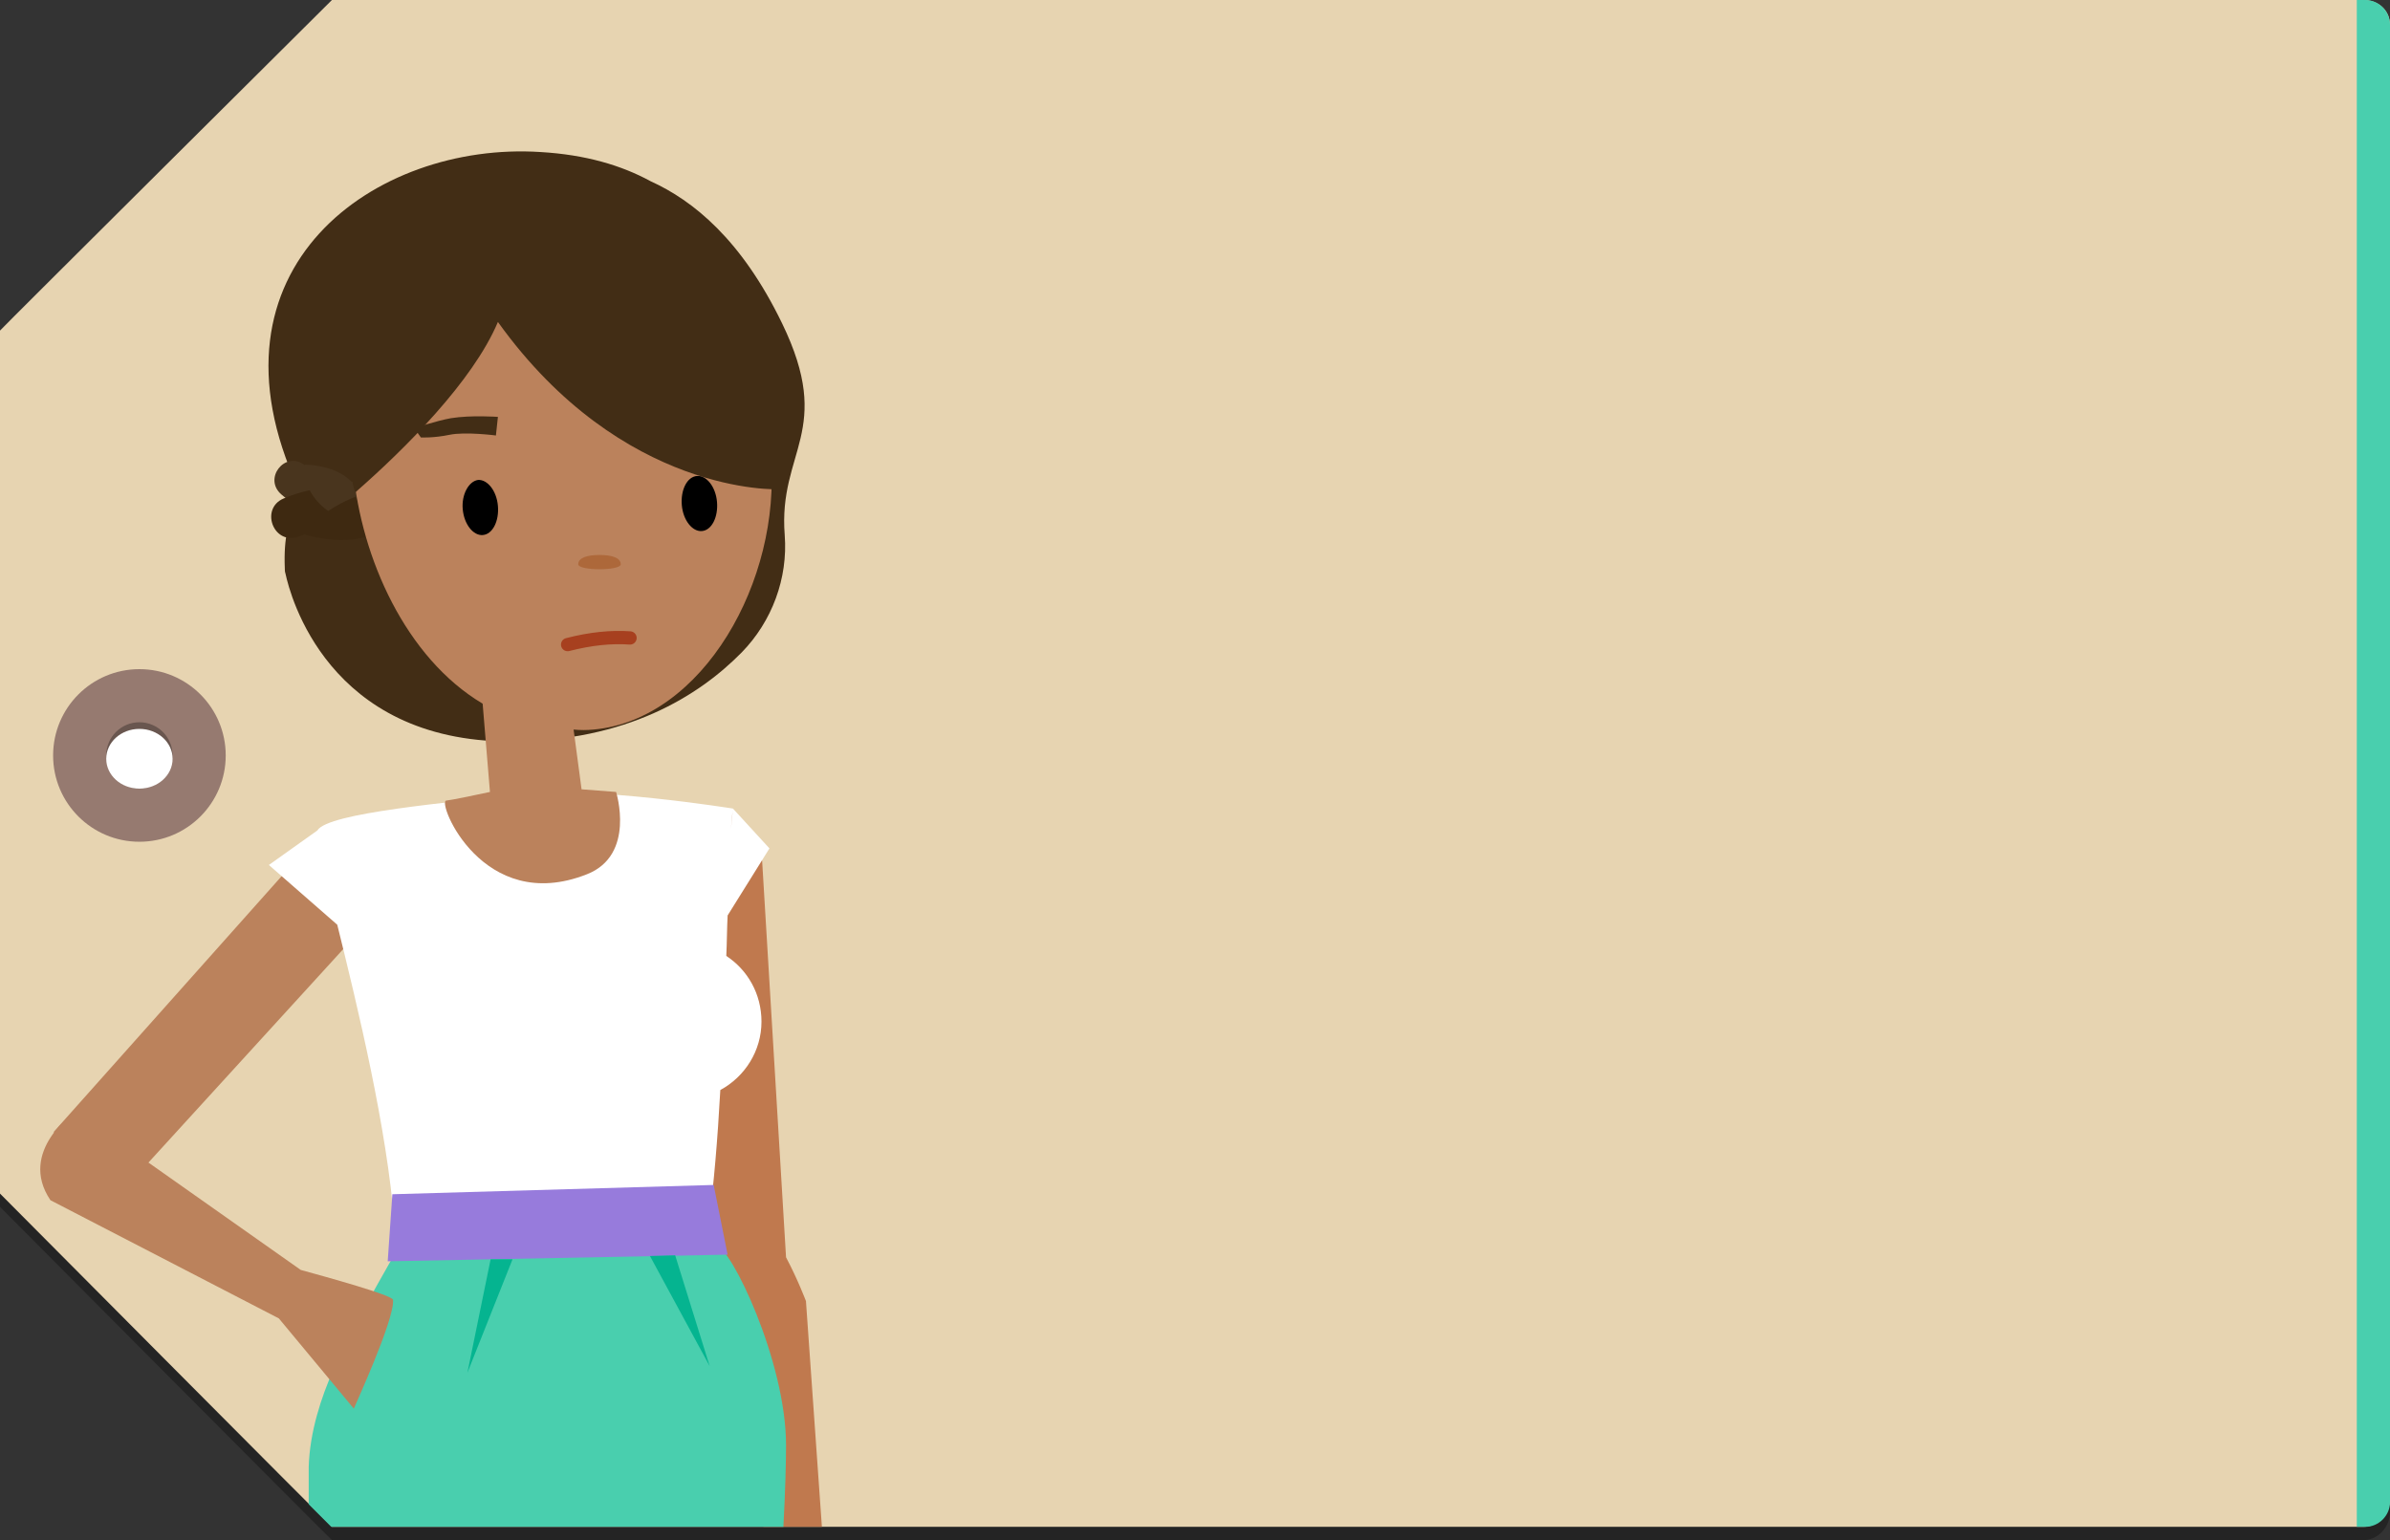 <svg version="1.1" xmlns="http://www.w3.org/2000/svg" x="0px" y="0px" width="360px" height="232px" viewBox="0 0 360 232" xml:space="preserve"><rect x="0" y="0" width="360" height="232" fill="#333333" stroke="none"/><style type="text/css">.st0{opacity:0.3;} .st1{fill:#E7D4B1;} .st2{fill:#49CFAE;} .st3{fill:#967A70;} .st4{fill:#FFFFFF;} .st5{fill:#C0794E;} .st6{fill:#BB825C;} .st7{fill:#422D15;} .st8{fill:#49351E;} .st9{fill:#3E2911;} .st10{fill:#372108;} .st11{fill:#AD683A;} .st12{fill:#977BDC;} .st13{fill:#05B490;} .st14{fill:#A7401F;stroke:#A7401F;stroke-width:2;stroke-linecap:round;stroke-miterlimit:10;}</style><g id="Capa_1"><path class="st0" d="M356 2H50S0 51.7 0 51.8v130S49.9 232 50 232h306c2.2 0 4-2 4-4.2V5.8c0-2.3-1.8-3.8-4-3.8z"/><path class="st1" d="M356 0H50S0 49.7 0 49.8v130S49.9 230 50 230h306c2.2 0 4-2 4-4.2V3.8c0-2.3-1.8-3.8-4-3.8z"/><path class="st2" d="M360 3.7v222.6c0 2-1.7 3.7-3.7 3.7H355V0h1.3c2 0 3.7 1.7 3.7 3.7z"/><circle class="st3" cx="21" cy="113.8" r="13"/><circle class="st0" cx="21" cy="113.8" r="5"/><ellipse class="st4" cx="21" cy="114.3" rx="5" ry="4.5"/></g><g id="m_x5F_13"><path class="st5" d="M121.4 196s-1.2-3.2-3-6.6l-3.6-59.7c-1.1-3.5-2.2-5.2-3.2-6.3-5.6-6.3-9.7 20.3-9.7 20.3L115 230h8.8l-2.4-34z"/><path class="st2" d="M107.9 187.7c-2.1 0-48.5 1.3-48.5 1.3s-5.1 8.8-5.6 10.4c-.2.6-7 10.9-7.3 21.6v5.6l3.4 3.4H118c.3-5.5.4-9.9.4-12.3 0-12.7-8.4-30-10.5-30z"/><path class="st6" d="M48.2 125.5l-40.1 45 4.4 10.8 6.6-2.6 36.5-40s-1-16.3-7.4-13.2z"/><path class="st4" d="M109.4 144c.1-2.1.1-4.2.2-6.1l6.3-10.1-5.5-6-.3 3.1c.1-1.3.2-2.3.3-3.1 0 0-21.2-3.4-31.9-2.2-10.6 1.3-29.1 2.8-30.7 5.5l-7.3 5.2 10.3 9c3.1 12.5 7.5 30.7 8.6 45 .2 2 46.9 3.2 47.4-.5.7-5.2 1.3-12.2 1.7-19.6 3.7-2 6.2-5.9 6.2-10.3 0-4.2-2.1-7.8-5.3-9.9z"/><path class="st7" d="M117.8 48.7c-6.1-12.6-13.4-18.5-19.8-21.4-4.4-2.4-9.8-4-16.6-4.4-24.8-1.6-51.8 17.4-36.5 50.6 1.5 3.2-2.4 2.3-2 12.1 0 .3 0 .5.1.8.7 3.3 6.4 25.3 33.9 25.3 17.5 0 28.4-6.9 34.8-13.4 4.6-4.7 7-11.2 6.5-17.7-1-12.7 7.5-15.6-.4-31.9z"/><path class="st8" d="M45.8 70c.3.2.6.5.9.7 2.5 2.5-1 6.4-3.7 4.3-.2-.2-.4-.3-.6-.5-2.8-2.4.5-6.6 3.4-4.5z"/><path class="st9" d="M42.7 75.1c-3.5 1.5-1.6 6.9 2.1 5.8 1.2-.4 2.3-.9 3.2-1.8 4.3-4.2 4-5.7 4-5.7s-4.4-.4-9.3 1.7z"/><path class="st8" d="M45.9 70s10.2-.2 8.7 9.2c0 0-9.1-1.7-8.7-9.2z"/><path class="st9" d="M45.5 80.4S54 83.3 58.3 79s4-5.7 4-5.7-9.7-.8-16.8 7.1z"/><path class="st8" d="M52.9 72.6s9.9-2.4 10.4 7.2c0-.1-9.3.2-10.4-7.2z"/><path class="st10" d="M55.4 80.5s8.8 1.7 12.5-3.1c1.8-2.3-3.4-4.7-5.7-3.3-2.4 1.5-4.8 3.5-6.8 6.4z"/><path class="st6" d="M89.4 109.9c16.5-1.5 28.3-22.5 26.7-41.1v-.4c-.7-.4-1.4-1.1-1.9-2-9.8-18.7-30.6-19.6-49.4-19.6-.7 0-1.3-.1-1.8-.4-7 5.4-10.8 13.7-9.8 24.4C54.4 84 61.1 99.1 72.7 106l1.1 13.3c-2.8.6-5.7 1.2-6.6 1.3-1.4.2 5.5 17.3 21.2 11.1 7.4-2.9 4.4-12.4 4.4-12.4l-5.2-.4-1.2-9c1 .1 2 .1 3 0zM59.2 195.8c-.1-.7-9.9-3.4-13.9-4.5l-33.9-23.9s-8.8 6-3.8 13.4L42 198.6l11.3 13.6c-.1.1 6.2-13.5 5.9-16.4z"/><path class="st11" d="M93.5 85c0-1-1.4-1.4-3.2-1.4s-3.2.4-3.2 1.4 6.4 1 6.4 0z"/><path class="st12" d="M58.4 190l.7-10.1 48.4-1.4 2.1 10.5z"/><path class="st13" d="M73.9 189.7l-3.5 17.1 6.8-17.1zM97.9 189.2l9 16.6-5.2-16.7z"/><path class="st7" d="M71.6 33.3C58.8 34 52 56.8 51.9 59c-.1 7.3 1.3 15.5 1.7 15.1 7.3-6.4 17.6-16.6 21.4-25.6 18.8 26.2 42.2 25.2 42.2 25.2s7.7-43.4-45.6-40.4z"/><path d="M69.7 76.7c.2 2.3 1.6 4 3 3.9 1.5-.1 2.5-2.1 2.3-4.4-.2-2.3-1.6-4-3-3.9-1.4.2-2.5 2.2-2.3 4.4zM102.7 76.1c.2 2.3 1.6 4 3 3.9 1.5-.1 2.5-2.1 2.3-4.4-.2-2.3-1.6-4-3-3.9-1.5.1-2.5 2.1-2.3 4.4z"/><path class="st7" d="M75 62.8s-4-.3-7.1.2c-2.2.4-5.5 1.5-5.5 1.5l1 1.4s1.9.1 4.3-.4 7 .1 7 .1l.3-2.8z"/><path class="st14" d="M94.9 96.1c-2.8-.2-5.9.1-9.4 1"/></g></svg>